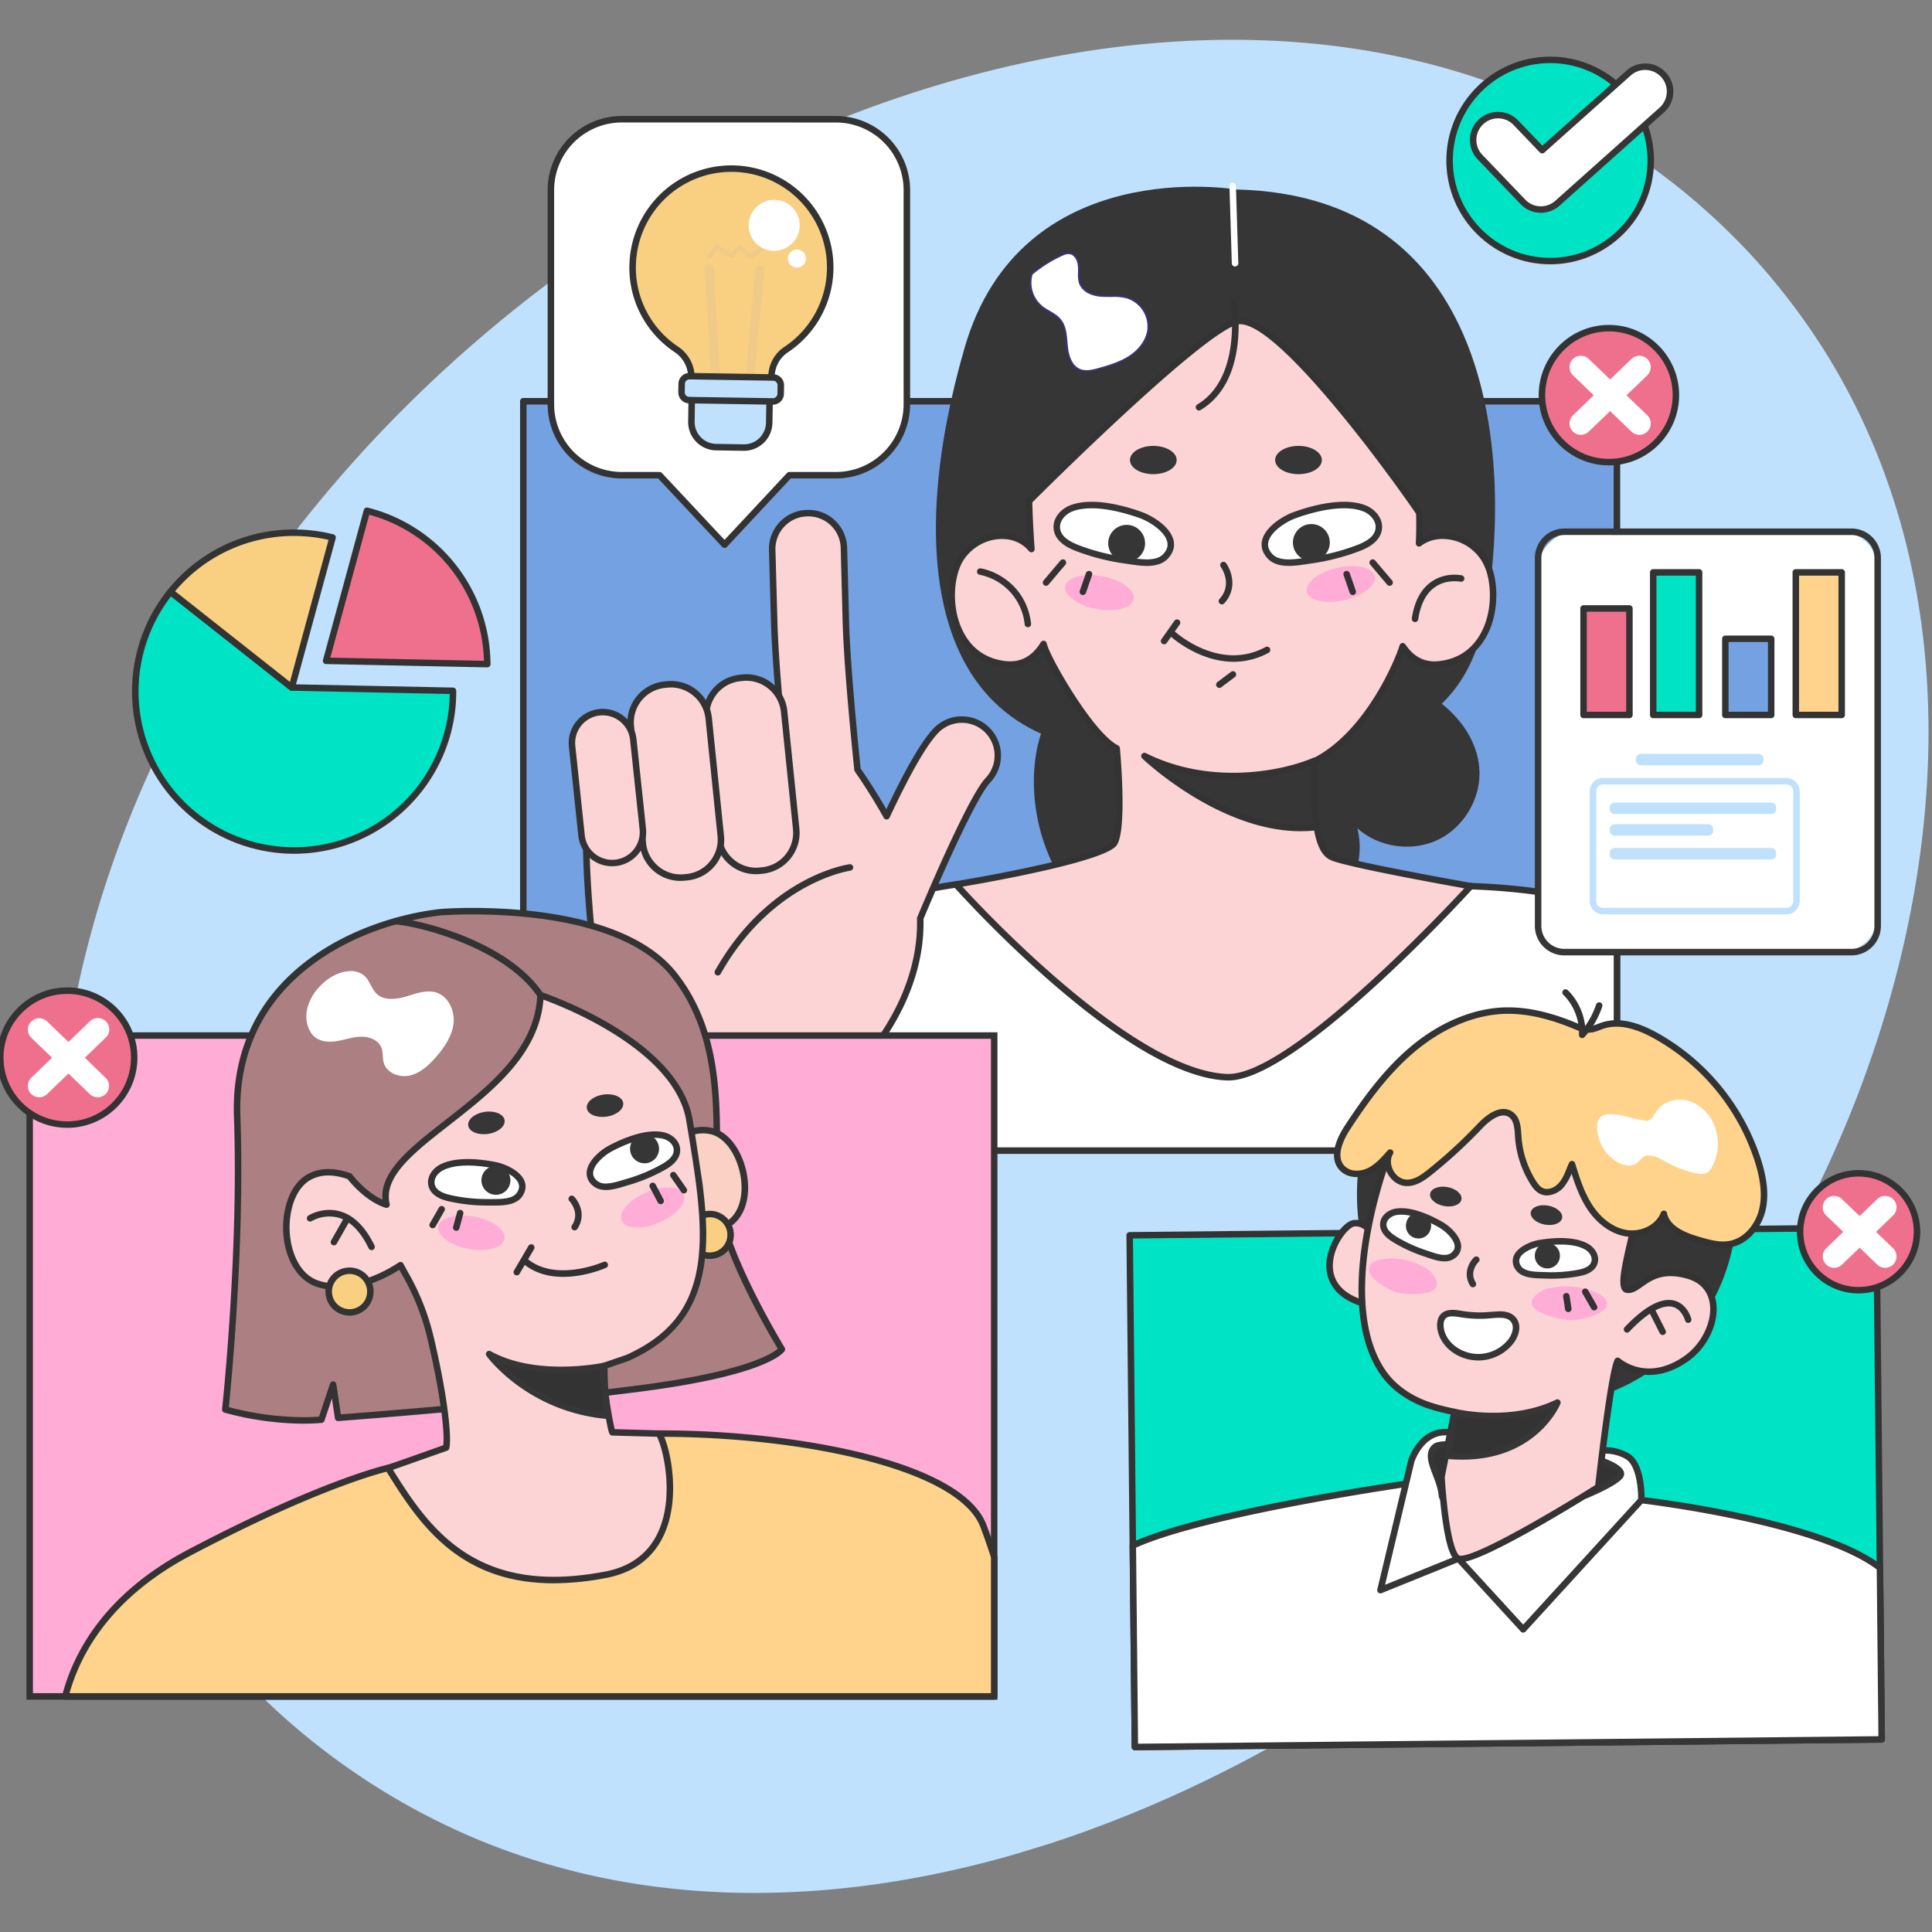 <svg xmlns="http://www.w3.org/2000/svg" xmlns:xlink="http://www.w3.org/1999/xlink" width="800" height="800">
  <rect width="100%" height="100%" fill="#808080" stroke="none"/>
  <style>
    .B{fill:#333}.C{fill:#fff}.D{fill:#363636}.E{fill:#fcd4d5}.F{fill:#ef708c}.G{fill:#c0e1fd}.H{fill:#00e4c6}.I{fill:#f9d081}.J{fill:#ffacd6}.L{fill:#ffd38b}
  </style>
  <defs>
    <path id="D" d="M3925.5 413.23c-.28 1.88-3.04 3.05-6.16 2.6s-5.42-2.36-5.15-4.25 3.03-3.05 6.15-2.6 5.43 2.36 5.15 4.25"/>
    <path id="E" d="M4252.5 633.1a20.81 20.81 0 0 1-20.8 20.8 20.81 20.81 0 0 1-20.81-20.8 20.81 20.81 0 0 1 20.8-20.81 20.81 20.81 0 0 1 20.81 20.8"/>
    <path id="F" d="M4176.16 385.04c.3 1.62 2.72 2.54 5.4 2.05s4.63-2.21 4.33-3.84-2.72-2.54-5.4-2.05-4.62 2.21-4.33 3.84"/>
    <path id="G" d="M4282.1 502.98h-48.6c-.86 0-1.56.7-1.56 1.56v.44c0 .86.7 1.56 1.55 1.56h48.6a1.56 1.56 0 0 0 1.56-1.56v-.44a1.56 1.56 0 0 0-1.55-1.56"/>
    <clipPath id="A">
      <path d="M4048.66 860.47h7.87V812.2h-7.87z"/>
    </clipPath>
    <clipPath id="B">
      <path d="M4031.19 860.8h6.47v-48.35h-6.47z"/>
    </clipPath>
    <clipPath id="C">
      <path d="M4032.23 869.12h23.96v-6.21h-23.96z"/>
    </clipPath>
  </defs>
  <g transform="matrix(1.333 0 0 -1.333 -4974.63 1007.537)">
    <path d="M4310.7 420.27a357.26 357.26 0 0 0-4.66-11.96 365.25 365.25 0 0 0-35.06-65.65c-25.54-37.85-61.6-74.1-103.38-103.67a443.35 443.35 0 0 0-28.73-18.72c-25.8-15.42-53.2-28.16-81.23-37.23l-9.2-2.83-3.86-1.11c-22.84-6.4-46.01-10.28-69-11.1a250 250 0 0 0-19.74.04l-4.52.24c-7.44.46-14.84 1.25-22.18 2.42a215.75 215.75 0 0 0-33.86 8.17 208.83 208.83 0 0 0-20.24 7.84c-4.57 2.06-9.1 4.29-13.59 6.7a216.86 216.86 0 0 0-34.89 23.46c-50.32 41.33-76.66 103.17-77.12 167.57-.88 122.74 75.42 234.22 175.83 299.52 102.05 66.36 252.55 92.53 346.44-2.97l2.49-2.56a206.17 206.17 0 0 0 16.37-19.67 199.69 199.69 0 0 0 9.6-14.34c40.69-66.94 37.73-150.26 10.52-224.15" class="G"/>
    <path fill="#74a1e2" d="M4234.19 398.42h-339.72v232.77h339.72z"/>
    <path d="M3895.47 399.43h337.7v230.75h-337.7zm338.72-2.02h-339.72a1.01 1.01 0 0 0-1.01 1V631.2a1.01 1.01 0 0 0 1 1.01h339.73a1.01 1.01 0 0 0 1-1v-232.8a1.01 1.01 0 0 0-1-1.01" class="B"/>
    <path d="M4234.19 473.54v-69.33l-19.65-5.8H3958.5c1 17.06 3.66 47.32 10.02 58.98 9.08 16.65 60.36 23.71 60.36 23.71l159.88-.52c21.26-.74 36.57-4.3 45.43-7.04" class="C"/>
    <path d="M3959.57 399.43h254.82l18.79 5.54v67.82c-9.09 2.75-23.99 6.06-44.46 6.78l-159.78.52c-2.13-.3-50.95-7.44-59.53-23.18-6.16-11.27-8.8-40.39-9.84-57.48m254.96-2.02H3958.5a.97.97 0 0 0-.73.32 1.01 1.01 0 0 0-.28.75c1.02 17.1 3.68 47.54 10.15 59.4 9.22 16.9 58.98 23.93 61.1 24.22h.14l159.88-.52c21.27-.74 36.6-4.26 45.72-7.08a1.01 1.01 0 0 0 .72-.96V404.2a1.01 1.01 0 0 0-.73-.96l-19.65-5.8a.99.99 0 0 0-.28-.04" class="B"/>
    <path d="M3870.9 528.06a49.35 49.35 0 1 0-95.25 25.91 49.18 49.18 0 0 0 9.21 18.05l37.68-29.74 50.07-1.03c.05-4.35-.52-8.79-1.71-13.19" class="H"/>
    <path d="M3785.03 570.6a48.4 48.4 0 0 1 25.54-76.25 48.46 48.46 0 0 1 12.72-1.7 48.45 48.45 0 0 1 46.64 35.68 47.37 47.37 0 0 1 1.67 11.93l-49.08 1.01a1.01 1.01 0 0 0-.6.22zm38.25-79.97a50.42 50.42 0 0 0-48.61 63.6 49.95 49.95 0 0 0 9.4 18.43 1.01 1.01 0 0 0 1.42.16l37.4-29.54 49.74-1.02a1.01 1.01 0 0 0 .99-1c.05-4.5-.54-9.02-1.75-13.46a50.47 50.47 0 0 0-48.59-37.17" class="B"/>
    <path d="m3883.27 549.54-50.07 1.03 12.68 46.6a49.32 49.32 0 0 0 37.39-47.63" class="F"/>
    <path d="m3834.51 551.55 47.73-.98a48.43 48.43 0 0 1-35.63 45.38zm48.76-3.02h-.02l-50.07 1.03a1.01 1.01 0 0 0-.95 1.27l12.68 46.6a1.02 1.02 0 0 0 .98.75c.17 0 .31-.03 1.24-.28a50.44 50.44 0 0 0 37.14-48.22 1.1 1.1 0 0 0 .01-.14c0-.56-.46-1-1-1.01z" class="B"/>
    <path d="m3835.21 588.88-12.67-46.6-37.67 29.75a49.31 49.31 0 0 0 50.34 16.85" class="I"/>
    <path d="m3786.3 572.18 35.67-28.16 12 44.12a48.9 48.9 0 0 1-10.76 1.21 48.06 48.06 0 0 1-36.91-17.17m36.24-30.9a1 1 0 0 0-.63.2l-37.67 29.75a1 1 0 0 0-.38.68 1 1 0 0 0 .22.75 50.09 50.09 0 0 0 39.13 18.71c4.1 0 8.23-.5 12.25-1.51a1.01 1.01 0 0 0 .63-.47c.13-.24.17-.52.1-.78l-12.68-46.6a1 1 0 0 0-.97-.74" class="B"/>
    <path d="M4244.7 706a31.25 31.25 0 1 1-62.5 0 31.25 31.25 0 0 1 62.5 0" class="H"/>
    <path d="M4213.45 736.24c-16.68 0-30.24-13.57-30.24-30.25s13.56-30.24 30.24-30.24 30.24 13.57 30.24 30.24-13.57 30.25-30.24 30.25m0-62.5c-17.8 0-32.26 14.47-32.26 32.25s14.47 32.26 32.26 32.26 32.25-14.47 32.25-32.25-14.47-32.26-32.25-32.26" class="B"/>
    <path d="M4210.56 690.76a7.7 7.7 0 0 0-5.58 2.37l-13.3 13.9a7.72 7.72 0 0 0 .22 10.9 7.72 7.72 0 0 0 10.91-.23l8.16-8.51 26.85 23.97a7.72 7.72 0 0 0 10.9-.61 7.72 7.72 0 0 0-.62-10.9l-32.4-28.93a7.69 7.69 0 0 0-5.15-1.96" class="C"/>
    <g class="D">
      <path d="M4197.24 719.07a6.68 6.68 0 0 1-4.64-1.87 6.67 6.67 0 0 1-.2-9.48l13.31-13.89a6.65 6.65 0 0 1 4.84-2.07 6.7 6.7 0 0 1 4.47 1.7l32.4 28.94a6.67 6.67 0 0 1 2.24 4.63 6.66 6.66 0 0 1-1.7 4.84 6.72 6.72 0 0 1-5 2.24 6.7 6.7 0 0 1-4.47-1.7l-26.85-23.97a1.01 1.01 0 0 0-1.4.05l-8.15 8.51a6.65 6.65 0 0 1-4.85 2.07m13.31-29.32a8.65 8.65 0 0 0-6.3 2.69l-13.3 13.88a8.67 8.67 0 0 0-2.43 6.23c.05 2.33 1 4.5 2.68 6.11a8.68 8.68 0 0 0 6.04 2.43c2.4 0 4.64-.96 6.3-2.7l7.48-7.8 26.13 23.32a8.71 8.71 0 0 0 5.8 2.22 8.74 8.74 0 0 0 6.52-2.91 8.67 8.67 0 0 0-.7-12.32l-32.4-28.94a8.71 8.71 0 0 0-5.82-2.21m-118.39-139.38c-11.59-1.18-24.07-3.85-31.58-12.77-5.21-6.19-7.19-14.54-7.48-22.62-.75-20.88 10.27-42.8 29.42-51.15 6.19-2.7 12.92-3.93 19.65-4.51 12.6-1.1 25.93.2 36.61 6.98s17.9 20.02 14.76 32.27c6.61-5.94 16.85-7.44 24.9-3.66s13.4 12.64 13.03 21.52c-.38 9.25-6.5 17.54-14.23 22.62s-16.94 7.4-26.05 9.05a212.62 212.62 0 0 1-59.02 2.27"/>
      <path d="M4115.76 696.99s-66.66 11.4-84.2-49.12-13.16-122.8 49.12-125.43 105.25-4.38 113.15 44.73.87 128.07-78.07 129.82"/>
    </g>
    <path d="M4191.24 556.26c-2.67-3.56-6.65-6.17-12.2-6.78-5.25-.58-8.88 1.87-11.4 5.63-1.1-3.77-8.5-21.99-21.66-32.09-1.8-1.37-3.7-2.6-5.7-3.62l-.1-5.43v-2.94c.02-4.45.23-8.22.66-11.32l.12-.78.02-.13c.85-5.13 2.35-8.22 4.78-9.26 5.28-2.31 43-8.97 43-8.97s-54.71-60.13-75.68-59.35c-32.07 1.2-84.2 59.88-84.2 59.88s45.1 7.45 49.05 12.71c2.36 3.16 1.77 18.61.92 28.72l-.07.85c-7.98 3.95-21.84 28.03-22.7 32.42-2.53-4.15-6.3-6.94-11.86-6.32-17.79 1.97-19.43 24.37-13.84 32.94 5.1 7.79 16.42 9.55 21.92 2.88-.65 8.86-.74 14.9-.74 14.9s51.35 51.47 64.06 55.67c.5.17.95.26 1.32.27 14.68.5 55.84-59.57 55.84-59.57s.2-3.65-.06-9.52c5.9 4.52 15.56 2.4 20.14-4.63 1-1.53 1.77-3.5 2.26-5.72 1.4-6.31.49-14.64-3.88-20.44" class="E"/>
    <g class="B">
      <path d="M4030.86 480.41c8.07-8.79 53.7-57.1 82.26-58.18a10.43 10.43 0 0 1 .37 0c18.82 0 65.09 48.86 73.28 57.67-7.7 1.38-36.7 6.65-41.41 8.72-2.72 1.16-4.43 4.35-5.37 10.02l-.03.13-.05.38-.06.4a88.24 88.24 0 0 0-.69 11.48v2.95l.1 5.45a1.01 1.01 0 0 0 .56.87c1.86.94 3.73 2.13 5.55 3.52 12.83 9.86 20.16 27.69 21.3 31.57a1.01 1.01 0 0 0 1.8.28c2.67-3.97 6.1-5.68 10.45-5.19 4.86.54 8.73 2.69 11.52 6.39 4.58 6.08 4.85 14.37 3.7 19.62a16.33 16.33 0 0 1-2.12 5.37 14.46 14.46 0 0 1-11.96 6.56c-2.55 0-4.88-.75-6.73-2.17a1.01 1.01 0 0 0-1.62.84c.21 4.84.11 8.19.08 9.14-11.42 16.62-43 58.9-54.67 58.9h-.14c-.2 0-.53-.05-1.04-.22-11.84-3.9-59.1-50.88-63.36-55.12.03-1.52.18-7 .73-14.42a1.01 1.01 0 0 0-1.79-.72c-2 2.42-4.96 3.76-8.36 3.76-4.72 0-9.3-2.51-11.93-6.55-2.97-4.55-3.97-14.13-.4-21.68 1.85-3.95 5.71-8.84 13.5-9.7 4.56-.5 8.21 1.46 10.88 5.84a1 1 0 0 0 1.04.47 1.01 1.01 0 0 0 .81-.8c.78-3.96 14.47-27.9 22.17-31.7a1.01 1.01 0 0 0 .56-.82l.07-.85c.5-5.89 1.87-25.4-1.12-29.41-3.75-5-38.61-11.22-47.88-12.8m82.63-60.2a13.01 13.01 0 0 0-.45 0c-13.53.51-31.95 10.82-54.75 30.64a372.54 372.54 0 0 0-30.17 29.58 1.01 1.01 0 0 0 .59 1.66c17.97 2.97 45.69 8.7 48.41 12.33 1.66 2.21 1.95 13.48.73 28.03l-.03.3c-7.56 4.34-19.06 23.52-22.05 30.81-2.98-3.89-6.92-5.6-11.66-5.09-8.72.97-13.03 6.43-15.11 10.85-3.92 8.29-2.8 18.53.54 23.64 3 4.6 8.23 7.46 13.63 7.46 3.01 0 5.76-.9 7.94-2.58-.48 7.36-.56 12.29-.56 12.34a1.01 1.01 0 0 0 .3.73c2.1 2.1 51.66 51.7 64.45 55.92.6.2 1.14.3 1.61.32a6.67 6.67 0 0 0 .21 0c15.2 0 54.81-57.57 56.5-60.02a1 1 0 0 0 .17-.51c0-.14.15-2.98.01-7.69a13.3 13.3 0 0 0 6.26 1.5 16.5 16.5 0 0 0 13.65-7.47c1.05-1.6 1.88-3.7 2.4-6.04 1.24-5.66.93-14.63-4.06-21.26a18.2 18.2 0 0 0-12.9-7.19 12.18 12.18 0 0 0-11.18 4.5c-2.3-6.16-9.59-21.7-21.37-30.75a38.16 38.16 0 0 0-5.33-3.44l-.09-4.82v-2.92c.03-4.6.25-8.25.66-11.18l.06-.42.05-.35.02-.12c.81-4.86 2.18-7.64 4.19-8.5 5.11-2.24 42.4-8.84 42.77-8.9a1.01 1.01 0 0 0 .57-1.67c-2.21-2.44-54.54-59.69-76-59.7zM4051.2 561a1.01 1.01 0 0 0-1 .89 17.5 17.5 0 0 1-13.96 15.4 1.01 1.01 0 0 0-.83 1.17 1.01 1.01 0 0 0 1.16.82c4.78-.8 14.21-5.4 15.63-17.15a1.01 1.01 0 0 0-.88-1.12h-.12"/>
      <path d="M4104.36 628.33a1.01 1.01 0 0 0-.52 1.88c14.05 8.42 10.34 31.38 10.3 31.61a1.01 1.01 0 0 0 .82 1.16 1.01 1.01 0 0 0 1.17-.82c.17-1 3.97-24.55-11.25-33.68a1.01 1.01 0 0 0-.52-.15"/>
    </g>
    <path d="M4115.56 673.07a1.01 1.01 0 0 0-1.01.98l-.73 23.97a1.01 1.01 0 0 0 .97 1.03 1 1 0 0 0 1.04-.97l.74-23.97a1.01 1.01 0 0 0-.98-1.04h-.03" class="C"/>
    <path d="M4140.98 498.94c-26.73-3.25-52.8 21.32-53.57 22.05 19.72-9.85 41.9-6.15 52.87-1.45-.24-8.25-.12-14.8.57-19.69l.13-.91" class="D"/>
    <path d="M4093.1 517.46c8.11-6.43 25-17.8 42.92-17.8a40.61 40.61 0 0 1 3.8.17c-.59 4.32-.78 10.13-.6 18.2a68.32 68.32 0 0 0-24.21-4.26c-7.8 0-15.14 1.24-21.9 3.69m42.9-19.83c-25.23 0-48.33 21.7-49.3 22.63a1.01 1.01 0 0 0 1.15 1.63c8.12-4.05 17.25-6.1 27.15-6.1 8.73 0 18.03 1.75 24.87 4.67a1.01 1.01 0 0 0 .97-.09 1 1 0 0 0 .44-.86c-.25-8.85-.08-15.05.55-19.52l.07-.44.07-.44a1 1 0 0 0-.2-.77 1.01 1.01 0 0 0-.68-.4 42.4 42.4 0 0 0-5.08-.3" class="B"/>
    <path d="M4067.46 667.59c1.04-2.46 3.97-3.5 6.62-3.69s5.39.22 7.95-.52a9.46 9.46 0 0 0 6.52-10c-.45-3.41-2.83-6.34-5.7-8.23s-6.23-2.91-9.54-3.85c-2-.56-4.21-1.09-6.12-.24-2.63 1.16-3.55 4.41-3.82 7.28s-.31 6-2.15 8.22c-1.48 1.79-3.84 2.57-5.65 4.03a9.67 9.67 0 0 0-3.12 10.14 41.89 41.89 0 0 0 9.16 5.8c.83.38 1.72.74 2.61.6 1.8-.27 2.69-2.36 2.79-4.16s-.25-3.71.45-5.38" class="C"/>
    <path fill="#3f317a" d="M4052.67 670.58a9.36 9.36 0 0 1 3.05-9.8c.7-.56 1.5-1.03 2.28-1.48 1.22-.72 2.49-1.46 3.41-2.58 1.66-2 1.9-4.7 2.11-7.3l.1-1.06c.25-2.6 1.09-5.92 3.68-7.08a5.19 5.19 0 0 1 2.14-.42c1.27 0 2.57.34 3.8.69 3.39.95 6.66 1.96 9.47 3.8 3.15 2.09 5.18 5.02 5.59 8.06a9.19 9.19 0 0 1-6.35 9.73 15.9 15.9 0 0 1-4.4.46h-1.51c-.58 0-1.27 0-1.97.05-3.37.23-5.92 1.66-6.84 3.84-.52 1.22-.49 2.55-.46 3.85 0 .53.02 1.08-.01 1.61-.1 1.72-.94 3.68-2.57 3.93-.85.14-1.73-.23-2.47-.58a41.58 41.58 0 0 1-9.05-5.72m16.78-30.22a5.7 5.7 0 0 0-2.36.46c-2.22 1-3.6 3.58-3.98 7.5l-.09 1.07c-.21 2.51-.44 5.12-2 7a11.84 11.84 0 0 1-3.28 2.47c-.79.46-1.6.94-2.33 1.53a9.87 9.87 0 0 0-3.2 10.41.2.2 0 0 0 .08.12 41.8 41.8 0 0 0 9.22 5.84c.68.32 1.49.66 2.31.66.15 0 .3-.02.44-.04 1.92-.3 2.9-2.49 3-4.4.03-.55.02-1.11.01-1.66-.03-1.3-.05-2.52.42-3.64.85-2 3.24-3.31 6.41-3.53.69-.05 1.37-.05 1.94-.05h1.5c1.4 0 3.02-.04 4.56-.48a9.71 9.71 0 0 0 6.7-10.28c-.42-3.18-2.54-6.25-5.81-8.4-2.87-1.9-6.18-2.92-9.61-3.88-1.26-.35-2.6-.7-3.94-.7"/>
    <path d="M4084.07 569.75c.52 2.79-3.8 5.95-9.67 7.06s-11.05-.26-11.58-3.05 3.8-5.96 9.67-7.07 11.05.26 11.58 3.06m74.88 7.1c-.63 2.76-5.87 3.93-11.69 2.6s-10.03-4.66-9.4-7.43 5.88-3.94 11.7-2.6 10.02 4.65 9.39 7.42" class="J"/>
    <path d="M4171.46 562.6c-.05 0-.1 0-.15.02a1.01 1.01 0 0 0-.85 1.14c.81 5.34 2.88 9.18 6.15 11.42 4.35 3 9.19 1.98 9.4 1.94a1.01 1.01 0 0 0 .76-1.2 1.01 1.01 0 0 0-1.2-.78c-.04.01-4.22.87-7.84-1.63-2.78-1.92-4.55-5.3-5.27-10.05a1.01 1.01 0 0 0-1-.86" class="B"/>
    <path d="M4128.01 612.93c0 2.43 3.25 4.4 7.26 4.4s7.25-1.97 7.25-4.4-3.24-4.38-7.25-4.38-7.26 1.96-7.26 4.38m-30.59 0c0 2.43-3.25 4.4-7.25 4.4s-7.26-1.97-7.26-4.4 3.25-4.38 7.26-4.38 7.25 1.96 7.25 4.38" class="D"/>
    <path d="M4152.85 585.22a67.34 67.34 0 0 0-13.84-3.42c-3.7-.51-9.76-1.9-12.66 1.31-5 5.54 3.4 11.16 7.81 12.74 6.04 2.17 15.44 4.55 21.67 2.03 2.5-1 4.62-3.46 4.38-6.14-.3-3.35-3.65-5.11-6.43-6.18l-.93-.34" class="C"/>
    <g class="D">
      <path d="M4149.42 597.95c-5.59 0-11.74-1.9-14.91-3.05-3.08-1.1-7.77-4.1-8.57-7.3-.34-1.33.04-2.58 1.16-3.81 1.04-1.16 2.74-1.72 5.2-1.72 1.76 0 3.6.28 5.22.53l1.35.2a66.34 66.34 0 0 1 13.63 3.37l.92.34c3.75 1.43 5.6 3.12 5.79 5.32.2 2.28-1.74 4.3-3.76 5.12-1.65.67-3.68 1-6.03 1m-17.12-17.9c-3.06 0-5.25.78-6.7 2.39-1.56 1.72-2.12 3.68-1.62 5.66 1.05 4.17 6.46 7.49 9.84 8.7 4.03 1.45 10 3.17 15.6 3.17 2.6 0 4.9-.39 6.79-1.15 2.62-1.06 5.31-3.75 5-7.17-.39-4.48-5.42-6.4-7.07-7.03l-.95-.35a68.5 68.5 0 0 0-14.04-3.47l-1.32-.2c-1.7-.26-3.62-.55-5.53-.55"/>
      <path d="M4144.99 587.32a5.72 5.72 0 1 1-11.45 0 5.72 5.72 0 0 1 11.45 0"/>
    </g>
    <path d="M4163.57 573.87a1 1 0 0 0-.77.36l-5.25 6.2a1.01 1.01 0 0 0 .12 1.42 1.01 1.01 0 0 0 1.42-.12l5.25-6.2a1.01 1.01 0 0 0-.77-1.66m-11.44-2.86a1.01 1.01 0 0 0-.96.67l-1.9 5.49a1.01 1.01 0 0 0 .62 1.28 1.01 1.01 0 0 0 1.28-.62l1.9-5.48a1.01 1.01 0 0 0-.61-1.29.99.99 0 0 0-.34-.05" class="B"/>
    <path d="M4067.56 585.22a67.34 67.34 0 0 1 13.84-3.42c3.7-.51 9.76-1.9 12.66 1.31 5 5.54-3.41 11.16-7.82 12.74-6.03 2.17-15.43 4.55-21.66 2.03-2.5-1-4.62-3.46-4.38-6.14.3-3.35 3.64-5.11 6.43-6.18l.93-.34" class="C"/>
    <g class="D">
      <path d="M4071 597.95c-2.36 0-4.39-.34-6.04-1-2.02-.82-3.96-2.84-3.76-5.13.2-2.19 2.04-3.88 5.8-5.31l.9-.35a66.36 66.36 0 0 1 13.64-3.36l1.35-.2a35 35 0 0 1 5.22-.53c2.45 0 4.16.56 5.2 1.72 1.12 1.23 1.5 2.48 1.16 3.82-.8 3.2-5.49 6.19-8.56 7.3-3.18 1.13-9.33 3.04-14.91 3.04m17.11-17.9c-1.91 0-3.83.3-5.52.55l-1.32.2a68.33 68.33 0 0 0-14.05 3.47l-.95.35c-1.65.63-6.68 2.55-7.08 7.03-.3 3.42 2.39 6.11 5.01 7.17 1.9.76 4.18 1.15 6.8 1.15 5.6 0 11.56-1.72 15.59-3.17 3.38-1.21 8.8-4.53 9.84-8.7.5-1.98-.06-3.94-1.62-5.66-1.45-1.61-3.64-2.4-6.7-2.4"/>
      <path d="M4076.16 587.07a5.72 5.72 0 1 0 11.45 0 5.72 5.72 0 0 0-11.45 0"/>
    </g>
    <g class="B">
      <path d="M4056.84 573.87a1 1 0 0 0-.65.24 1.01 1.01 0 0 0-.12 1.42l5.25 6.2a1.01 1.01 0 0 0 1.42.12 1.01 1.01 0 0 0 .12-1.42l-5.25-6.2a1 1 0 0 0-.77-.36m11.44-2.86c-.1 0-.22.02-.33.05a1.01 1.01 0 0 0-.62 1.29l1.91 5.48a1.01 1.01 0 0 0 1.28.62 1.01 1.01 0 0 0 .62-1.28l-1.9-5.48a1.01 1.01 0 0 0-.95-.68m43.19-2.91a1 1 0 0 0-.68.26 1.01 1.01 0 0 0-.07 1.43c4.17 4.58.56 9.72.4 9.94a1.01 1.01 0 0 0 .23 1.4 1.01 1.01 0 0 0 1.41-.22c1.65-2.3 3.66-7.85-.55-12.48a1.01 1.01 0 0 0-.74-.33m3.63-17.83c-11.04 0-19.63 7.93-19.74 8.03a1.01 1.01 0 0 0-.05 1.43 1.01 1.01 0 0 0 1.43.04c.14-.13 13.85-12.73 28.26-4.93a1.01 1.01 0 0 0 1.37-.4 1.01 1.01 0 0 0-.4-1.37 22.51 22.51 0 0 0-10.87-2.8"/>
      <path d="M4093.52 555.7a1 1 0 0 0-.58.18 1.01 1.01 0 0 0-.25 1.4l4.03 5.73a1.01 1.01 0 0 0 1.4.24 1.01 1.01 0 0 0 .25-1.4l-4.03-5.72a1.01 1.01 0 0 0-.82-.43m17.15-13.55a1.01 1.01 0 0 0-.6 1.81l4.23 3.18a1.01 1.01 0 0 0 1.41-.2 1.01 1.01 0 0 0-.2-1.41l-4.23-3.18a1 1 0 0 0-.6-.2"/>
    </g>
    <path d="m3994.92 411.1 2.51 12.27s21.1 19.61 20.34 47.2c8.44 20.15 17.32 39.04 21 42.87a11.17 11.17 0 0 1-.37 15.8 11.18 11.18 0 0 1-15.78-.38c-4.23-4.42-9.83-14.9-15.3-26.57a184.78 184.78 0 0 1-9.04 14.46c-1.51 14.76-3.33 34.38-3.63 46.58l-.58 22.25a11.1 11.1 0 0 1-11.45 10.86c-6.16-.16-11-5.29-10.84-11.45l.62-22.26c.3-11.19 1.8-27.76 3.18-41.77-23.1-.57-57.92-3.33-60.54-14.06-2.73-11.23.67-44.8 3.27-63.91l-2.99-14.19c24.78-11.67 52.04-15.74 79.6-17.7" class="E"/>
    <path d="M3916.47 429.38c26.02-12.07 55.02-15.57 77.64-17.22l2.34 11.41c.04.2.14.4.3.54.2.19 20.74 19.64 20 46.44a1.01 1.01 0 0 0 .09.41c7.58 18.1 17.13 38.95 21.2 43.18a10.14 10.14 0 0 1-7.34 17.16 10.08 10.08 0 0 1-7.35-3.14c-3.63-3.78-8.71-12.63-15.11-26.3a1.01 1.01 0 0 0-.88-.57 1.02 1.02 0 0 0-.92.51 182.4 182.4 0 0 1-8.99 14.38 1 1 0 0 0-.17.47c-1.5 14.55-3.33 34.45-3.64 46.66l-.58 22.24a10.05 10.05 0 0 1-10.4 9.88 10.04 10.04 0 0 1-7.1-3.16 10.11 10.11 0 0 1-2.77-7.26l.62-22.25c.31-11.66 1.96-29.38 3.18-41.7a1 1 0 0 0-.98-1.1c-36.03-.9-57.75-5.74-59.59-13.3-2.7-11.13.8-45.17 3.3-63.53 0-.12 0-.24-.02-.35zm78.45-19.3a1.73 1.73 0 0 0-.07 0c-23.13 1.65-53.12 5.17-79.96 17.81a1.01 1.01 0 0 0-.55 1.12l2.95 14.02c-.8 5.86-6.62 50.2-3.23 64.11 2.66 10.91 34.06 14.09 60.41 14.8-1.2 12.29-2.77 29.38-3.08 40.77l-.62 22.25a12.12 12.12 0 0 0 3.33 8.7 12.04 12.04 0 0 0 8.5 3.78 10.79 10.79 0 0 0 .4.01c6.6 0 11.9-5.2 12.07-11.85l.58-22.24c.3-12.08 2.12-31.76 3.6-46.25 2.05-2.96 4.98-7.4 7.99-12.63 6.1 12.87 11.03 21.3 14.65 25.08a12.08 12.08 0 0 0 8.8 3.76 12.14 12.14 0 0 0 8.4-3.36 12.2 12.2 0 0 0 .4-17.22c-3.18-3.31-11.3-19.93-20.71-42.36.6-26.01-18.08-45.22-20.42-47.52l-2.45-11.97a1.01 1.01 0 0 0-.99-.8m-40.05 42.72a1.01 1.01 0 0 0-.87 1.5c8.66 15.36 19.53 23.53 27.13 27.67 8.26 4.51 14.4 5.36 14.67 5.4a1.01 1.01 0 0 0 1.13-.87 1.01 1.01 0 0 0-.87-1.14c-.24-.03-24.22-3.54-40.3-32.05a1.01 1.01 0 0 0-.89-.51" class="B"/>
    <path d="m3963.7 545.43-3.02-.3a10.68 10.68 0 0 1-9.5-11.69l3.97-38.7a10.68 10.68 0 0 1 11.68-9.5l3 .31a10.68 10.68 0 0 1 9.51 11.68l-3.97 38.7a10.68 10.68 0 0 1-11.68 9.5" class="E"/>
    <path d="M3963.8 544.37a10.84 10.84 0 0 1-1.1-.06l-.81-.08a10.73 10.73 0 0 1-9.59-11.78l3.74-36.5a10.85 10.85 0 0 1 10.69-9.65 10.82 10.82 0 0 1 1.1.06l.8.08a10.76 10.76 0 0 1 9.6 11.79l-3.75 36.5a10.85 10.85 0 0 1-10.69 9.64m2.94-60.09a12.73 12.73 0 0 0-12.7 11.46l-3.74 36.5c-.35 3.38.65 6.7 2.8 9.35s5.22 4.3 8.6 4.65l.8.08a12.98 12.98 0 0 0 1.3.07 12.73 12.73 0 0 0 12.7-11.46l3.74-36.5a12.78 12.78 0 0 0-11.4-14l-.8-.08a12.76 12.76 0 0 0-1.3-.07" class="B"/>
    <path d="m3940.26 543.34-3-.3a10.68 10.68 0 0 1-9.51-11.68l3.97-38.7a10.68 10.68 0 0 1 11.68-9.5l3 .3a10.68 10.68 0 0 1 9.51 11.68l-3.97 38.7a10.68 10.68 0 0 1-11.68 9.5" class="E"/>
    <path d="M3940.36 542.28a10.84 10.84 0 0 1-1.1-.05l-.8-.08a10.76 10.76 0 0 1-9.6-11.79l3.75-36.5c.56-5.4 5.25-9.64 10.69-9.64a10.84 10.84 0 0 1 1.1.05l.8.09c2.85.29 5.41 1.68 7.23 3.91s2.66 5.03 2.36 7.87l-3.74 36.5a10.85 10.85 0 0 1-10.69 9.65m2.94-60.09a12.73 12.73 0 0 0-12.7 11.46l-3.74 36.5a12.78 12.78 0 0 0 11.39 14l.8.08a12.98 12.98 0 0 0 1.3.06c6.57 0 12.03-4.92 12.7-11.46l3.75-36.5a12.67 12.67 0 0 0-11.4-14l-.8-.07a12.9 12.9 0 0 0-1.3-.07" class="B"/>
    <path d="m3919.3 534.71-2.37-.25a8.4 8.4 0 0 1-7.45-9.21l3.2-30.12a8.4 8.4 0 0 1 9.21-7.45l2.37.26a8.4 8.4 0 0 1 7.45 9.2l-3.2 30.12a8.4 8.4 0 0 1-9.21 7.45" class="E"/>
    <path d="M3919.12 533.63c-.3 0-.6-.02-.9-.05a8.57 8.57 0 0 1-7.6-9.41l2.94-27.75a8.54 8.54 0 0 1 8.5-7.66 8.7 8.7 0 0 1 .91.05 8.55 8.55 0 0 1 7.61 9.42l-2.95 27.74a8.54 8.54 0 0 1-8.5 7.66m2.94-46.88c-5.43 0-9.95 4.06-10.52 9.46l-2.94 27.75a10.59 10.59 0 0 0 9.4 11.63 10.56 10.56 0 0 0 11.63-9.4l2.94-27.75a10.5 10.5 0 0 0-2.3-7.76 10.5 10.5 0 0 0-7.1-3.87 10.57 10.57 0 0 0-1.11-.06" class="B"/>
    <path d="m4316.43 215.52-232-2.36-.63 62.58-.98 96.38 232 2.36 1.07-105.66z" class="H"/>
    <path d="m4083.84 371.12.97-95.37.62-61.57 229.98 2.33-.53 52.3-1.07 104.65zm.6-158.97a1.01 1.01 0 0 0-1.01 1l-.64 62.58-.98 96.38c0 .26.1.52.28.71a1.01 1.01 0 0 0 .71.3l232 2.36h.01a1.01 1.01 0 0 0 1-1l1.08-105.65.55-53.3a1.01 1.01 0 0 0-1-1.02l-232-2.36z" class="B"/>
    <path d="M3991.58 718.8h-66.52a22.03 22.03 0 0 1-22.03-22.02v-66.53a22.03 22.03 0 0 1 22.03-22.03h11.72l20.2-21.57 20.12 21.57h14.48a22.03 22.03 0 0 1 22.03 22.03v66.53a22.03 22.03 0 0 1-22.03 22.02" class="C"/>
    <path d="M3925.06 717.8a21.04 21.04 0 0 1-21.02-21.02v-66.53a21.04 21.04 0 0 1 21.02-21.02h11.72a1.01 1.01 0 0 0 .74-.32l19.45-20.78 19.4 20.78a1.01 1.01 0 0 0 .73.32h14.48a21.04 21.04 0 0 1 21.02 21.02v66.53a21.04 21.04 0 0 1-21.02 21.01zm31.91-132.16a1.01 1.01 0 0 0-.73.32l-19.9 21.26h-11.28a23.06 23.06 0 0 0-23.04 23.03v66.53a23.06 23.06 0 0 0 23.04 23.03h66.52a23.06 23.06 0 0 0 23.04-23.03v-66.53a23.06 23.06 0 0 0-23.04-23.04h-14.04l-19.83-21.25a1.01 1.01 0 0 0-.74-.32z" class="B"/>
    <path d="M3989.8 672.78a30.69 30.69 0 0 1-32.88 30.6 30.79 30.79 0 0 1-28.44-28.75 30.64 30.64 0 0 1 13.54-27.33 10.45 10.45 0 0 0 4.65-8.67v-4.27h24.88v4.27c0 3.43 1.67 6.69 4.52 8.58a30.64 30.64 0 0 1 13.73 25.57" class="I"/>
    <path d="M3959.11 702.46a29.68 29.68 0 0 1-29.62-27.88 29.47 29.47 0 0 1 13.1-26.44c3.19-2.14 5.1-5.7 5.1-9.5v-3.27h22.86v3.26c0 3.84 1.85 7.36 4.96 9.43a29.63 29.63 0 0 1 13.28 24.72 29.7 29.7 0 0 1-29.68 29.68m-12.43-69.11a1.01 1.01 0 0 0-1.01 1v4.28a9.43 9.43 0 0 1-4.2 7.83 31.47 31.47 0 0 0-14 28.23 31.7 31.7 0 0 0 29.38 29.7 32.75 32.75 0 0 0 2.26.08 31.73 31.73 0 0 0 31.7-31.69 31.64 31.64 0 0 0-14.18-26.4 9.23 9.23 0 0 1-4.07-7.75v-4.27a1.01 1.01 0 0 0-1-1.01z" class="B"/>
    <g fill="#efca88">
      <g clip-path="url(#A)" transform="matrix(.73 0 0 .73 1008.034 45.342)">
        <path d="M4050.54 812.21h-.1a1.92 1.92 0 0 0-1.77 2.09l4.05 44.42c.09 1.05 1 1.85 2.07 1.73a1.91 1.91 0 0 0 1.73-2.08l-4.05-44.42c-.09-1-.94-1.75-1.93-1.74"/>
      </g>
      <g clip-path="url(#B)" transform="matrix(.73 0 0 .73 1008.034 45.342)">
        <path d="M4035.72 812.45h.14c1.05.06 1.86.97 1.8 2.02L4035 859a1.88 1.88 0 0 1-2.02 1.8 1.91 1.91 0 0 1-1.8-2.03l2.65-44.52a1.91 1.91 0 0 1 1.88-1.8"/>
      </g>
      <g clip-path="url(#C)" transform="matrix(.73 0 0 .73 1008.034 45.342)">
        <path d="M4033.17 863.19a.95.95 0 0 0-.58.2.96.96 0 0 0-.16 1.35l3.17 4.02c.3.37.84.47 1.25.22l5.53-3.3 3.11 3.01c.36.35.93.37 1.3.04l4.12-3.61 3.73 3.01a.96.96 0 0 0 1.2-1.5l-4.36-3.5a.96.96 0 0 0-1.23.02l-4.06 3.56-3-2.92a.97.97 0 0 0-1.17-.13l-5.44 3.25-2.64-3.36a.98.98 0 0 0-.77-.36"/>
      </g>
    </g>
    <path d="m3962.92 616.81-8.55.14a7.82 7.82 0 0 0-7.7 7.94l.15 9.13 24.18-.38-.14-9.14a7.81 7.81 0 0 0-7.94-7.69" class="G"/>
    <path d="m3947.81 633-.12-8.13a6.77 6.77 0 0 1 1.91-4.84 6.76 6.76 0 0 1 4.78-2.07l8.67-.14c3.69 0 6.74 3 6.8 6.7l.13 8.13zm15.24-17.2h-.15l-8.55.14a8.77 8.77 0 0 0-6.2 2.68 8.77 8.77 0 0 0-2.48 6.28l.16 10.14 26.2-.41-.17-10.14a8.86 8.86 0 0 0-8.82-8.69" class="B"/>
    <path d="m3971.97 631.14-25.99.41a2.41 2.41 0 0 0-2.37 2.44l.05 2.64a2.41 2.41 0 0 0 2.44 2.36l25.98-.4a2.41 2.41 0 0 0 2.37-2.45l-.04-2.63a2.41 2.41 0 0 0-2.44-2.37" class="G"/>
    <path d="M3946.08 637.98a1.4 1.4 0 0 1-1.41-1.37l-.05-2.63a1.39 1.39 0 0 1 .4-1c.26-.26.6-.41.98-.42l25.98-.41.03-1v1c.75 0 1.38.62 1.4 1.37l.03 2.64c0 .37-.13.72-.4.99a1.39 1.39 0 0 1-.97.42l-25.99.41zm25.93-7.85h-.06l-25.98.41a3.4 3.4 0 0 0-3.36 3.47l.04 2.63a3.43 3.43 0 0 0 3.41 3.36h.05l25.99-.41a3.4 3.4 0 0 0 2.4-1.04 3.39 3.39 0 0 0 .96-2.43l-.04-2.63a3.43 3.43 0 0 0-3.42-3.36" class="B"/>
    <path d="M3979.87 683.23a7.92 7.92 0 0 1-4.87 10.09 7.92 7.92 0 0 1-10.08-4.87 7.92 7.92 0 0 1 4.87-10.09 7.92 7.92 0 0 1 10.08 4.87m2.23-8.63a2.8 2.8 0 1 1-5.3 1.84 2.8 2.8 0 0 1 5.3-1.85" class="C"/>
    <path d="M4040.74 228.87h-299.61v205.3h299.6z" class="J"/>
    <path d="M3742.14 229.88h297.59v203.27h-297.6zm299.6-2.02h-301.62v207.31h301.63z" class="B"/>
    <path d="M4040.74 272.2v-43.33h-288.56c3.07 11.87 12.08 30.72 38.55 44.68 41.61 21.94 61.7 26.28 61.7 26.28l84.17 10.68c40.24.1 93.2-8.97 100.77-28.64 1.15-2.98 2.28-6.26 3.37-9.68" class="L"/>
    <path d="M3753.5 229.88h286.23v42.15a178.03 178.03 0 0 1-3.3 9.48c-7 18.18-56.3 28-99.13 28h-.63l-84.06-10.68c-1.02-.23-21.3-5.03-61.41-26.17-24.69-13.02-34.15-30.21-37.7-42.78m287.24-2.02h-288.56a1.01 1.01 0 0 0-.97 1.26c3.36 13.06 12.87 31.52 39.05 45.32 41.26 21.75 61.76 26.33 61.96 26.38l.09.01 84.17 10.68.12.01h.7c21.7 0 44.5-2.56 62.52-7.01 15.09-3.74 34.02-10.63 38.5-22.27a192.6 192.6 0 0 0 3.38-9.74c.03-.1.05-.2.05-.3v-43.33a1.01 1.01 0 0 0-1.01-1" class="B"/>
    <path fill="#ac8082" d="M3868.86 472.49c-26.35-2.91-64.81-20.5-63.28-63.57s-3.69-90.92-3.69-90.92 14.63-4.45 29.85-3.17l3.64 10.91 1.55-10.33s56.1 4.18 94.74 9.26 43.12 12.04 43.12 12.04-16.26 26.49-19.36 43.52 4.69 49.01-14.1 72.8-72.47 19.46-72.47 19.46"/>
    <path d="M3802.98 318.74a93.83 93.83 0 0 1 23.08-3.13 67.91 67.91 0 0 1 4.94.18l3.43 10.27a1.02 1.02 0 0 0 1.04.69 1.01 1.01 0 0 0 .91-.86l1.4-9.4c7.5.57 58.31 4.52 93.76 9.18 31.68 4.17 40.15 9.64 41.98 11.19-2.6 4.32-16.22 27.48-19.08 43.2-.91 5.02-.9 11.12-.88 18.19.05 16.72.1 37.54-13.03 54.15-13.33 16.87-44.52 19.39-61.92 19.39-5.83 0-9.63-.3-9.67-.3-23.87-2.64-63.9-18.79-62.35-62.53 1.4-39.52-2.92-83.6-3.6-90.22m23.07-5.15a95.14 95.14 0 0 0-24.46 3.44 1.01 1.01 0 0 0-.71 1.08c.05.48 5.19 48.28 3.68 90.78-1.6 45.22 39.58 61.88 64.18 64.6.07.01 3.94.32 9.86.32 17.77 0 49.65-2.62 63.5-20.16 13.57-17.17 13.51-38.37 13.47-55.4-.02-6.97-.04-12.99.85-17.84 3.02-16.65 19.06-42.9 19.22-43.17a1.01 1.01 0 0 0-.01-1.07c-.49-.76-5.83-7.5-43.84-12.5-38.22-5.02-94.23-9.23-94.8-9.27a1 1 0 0 0-1.07.86l-.92 6.18-2.31-6.92a1.01 1.01 0 0 0-.88-.69 68.99 68.99 0 0 0-5.76-.23" class="B"/>
    <path fill="#fad1c4" d="M3932.17 392.78s9.85 13.93 20.38 11.78c3.37-.66 6.15-3.35 8.03-6.87 3.95-7.38 3.96-18.42-2.8-22.32-10.01-5.76-24.11.73-24.11.73z"/>
    <path d="M3934.62 376.79c1.7-.7 7.3-2.8 13.3-2.8 3.6 0 6.76.76 9.35 2.25 6.14 3.54 6.2 13.9 2.42 20.97-1.89 3.54-4.5 5.8-7.34 6.36-.67.14-1.36.2-2.05.2-8.19 0-15.73-9.48-17.09-11.28zm13.3-4.82a39.13 39.13 0 0 0-14.67 3.21 1 1 0 0 0-.58.83l-1.5 16.68c-.02.24.04.48.18.67.36.51 8.9 12.44 18.95 12.44a12.3 12.3 0 0 0 2.45-.25c3.44-.68 6.54-3.3 8.72-7.39 4.31-8.06 4.05-19.49-3.2-23.67-2.9-1.67-6.38-2.51-10.36-2.51" class="B"/>
    <path d="M3958.82 372.96a6.47 6.47 0 0 1-7.14 5.72 6.47 6.47 0 0 1-5.72-7.14 6.47 6.47 0 0 1 7.14-5.72 6.47 6.47 0 0 1 5.72 7.14" class="I"/>
    <path d="M3952.4 377.7c-.2 0-.4 0-.61-.03a5.47 5.47 0 0 1-4.83-6.02 5.45 5.45 0 0 1 5.42-4.86 5.48 5.48 0 0 1 .61.03 5.47 5.47 0 0 1 4.83 6.03 5.45 5.45 0 0 1-5.42 4.86m-.02-12.94c-3.81 0-7 2.86-7.42 6.66a7.49 7.49 0 0 0 6.6 8.25 7.72 7.72 0 0 0 .84.05c3.81 0 7-2.87 7.42-6.66a7.43 7.43 0 0 0-6.6-8.25 7.72 7.72 0 0 0-.84-.05" class="B"/>
    <path d="M3920.02 266.66c-41.29-7.87-55.68 14.1-67.58 33.17 1.11.27 18.05 6.32 18.05 6.32.84 3.29-.7 16.87-5.03 34.95a74.3 74.3 0 0 1-7.89 19.42l-1.26 2.31a45.12 45.12 0 0 0-11.34-5.42 26.62 26.62 0 0 0-10.1-1.22 19.05 19.05 0 0 0-4.33.88c-12.46 4.15-12.77 28.87-1.7 33.6 3.77 1.65 7.78 1.11 11.62-.23 6-7.5 11.52-8.82 11.52-8.82-4.74 19.58 46.57 32.53 47.81 65.1 0 0 41.21-13.63 46.14-38.06.15-.74.27-1.53.4-2.32l.35-2.1 2.4-15.88a129.1 129.1 0 0 0 1.2-15.27c.17-17.1-4.87-30.75-23.55-39.1l-.79-.27-6.33-2.17c.05-4.14.13-8.27.9-12.77.15-.79 1.22-7.3 1.62-7.87l14.48-.4c3.35-5.38 10.45-38.7-16.59-43.85" class="E"/>
    <g class="B">
      <path d="M3853.98 299.26c9.44-15.09 21.44-33.23 49.9-33.23 4.93 0 10.3.55 15.95 1.62 8.07 1.54 13.68 5.8 16.69 12.66 4.81 11 1.43 25.34-.52 29.21l-13.9.38a1.01 1.01 0 0 0-.8.44c-.26.38-.57 1.22-1.69 7.76l-.09.5c-.82 4.75-.87 9.1-.92 12.94a1.01 1.01 0 0 0 .68.97l7.08 2.42c16.25 7.28 23.1 18.69 22.91 38.15-.04 4.34-.42 9.3-1.18 15.15-.63 4.92-1.43 9.88-2.41 15.85l-.16.96-.19 1.15-.02.13-.37 2.14c-4.28 21.22-37.35 34.35-44.22 36.86-1.38-17.24-16.18-28.8-29.27-39.02-11.01-8.6-20.53-16.03-18.49-24.44a1.01 1.01 0 0 0-1.22-1.21c-.23.05-5.8 1.46-11.89 8.93-4.24 1.44-7.6 1.48-10.6.16-5.46-2.33-7.63-9.82-7.37-16.22.24-5.84 2.73-13.4 8.98-15.49a18.17 18.17 0 0 1 4.1-.83c2.99-.28 6.25.12 9.72 1.17a43.7 43.7 0 0 1 11.07 5.3 1 1 0 0 0 .8.14 1.01 1.01 0 0 0 .65-.5l1.25-2.3a75.49 75.49 0 0 0 7.98-19.67c4.44-18.47 5.9-32.05 5.04-35.44a1.01 1.01 0 0 0-.64-.7l-16.85-5.93m49.9-35.26c-30.27 0-42.49 19.57-52.3 35.29a1.01 1.01 0 0 0-.08.91 1 1 0 0 0 .7.6c.76.18 10.62 3.67 17.4 6.1.48 3.52-.74 15.69-5.13 33.96a73.56 73.56 0 0 1-7.77 19.15l-.76 1.37a45.47 45.47 0 0 0-10.67-4.94 27.52 27.52 0 0 0-10.5-1.26 20.13 20.13 0 0 0-4.55.93c-5.94 1.98-10 8.78-10.36 17.32-.29 7.1 2.25 15.45 8.58 18.15 1.68.74 3.51 1.12 5.46 1.12 2.1 0 4.36-.43 6.9-1.32a1.02 1.02 0 0 0 .45-.32c3.84-4.8 7.48-6.97 9.45-7.88-.78 8.86 8.67 16.24 19.5 24.7 13.1 10.23 27.93 21.81 28.59 38.87a1 1 0 0 0 .43.79 1.01 1.01 0 0 0 .9.12c.1-.03 10.52-3.51 21.4-9.95 14.55-8.6 23.33-18.58 25.4-28.86.15-.72.27-1.49.39-2.22l.02-.14.18-1.12.16-.97 2.42-15.92c.77-5.93 1.16-10.97 1.2-15.4.2-20.12-7.25-32.47-24.14-40.02a.98.98 0 0 0-.1-.04l-.79-.26-5.63-1.93c.05-3.59.14-7.6.88-11.88l.09-.52a99.24 99.24 0 0 1 1.25-6.54l13.78-.38a1.01 1.01 0 0 0 .83-.47c2.59-4.15 6.01-19.89.9-31.54-3.28-7.51-9.4-12.17-18.15-13.84a87.95 87.95 0 0 0-16.33-1.66m-56.55 103.5a1.01 1.01 0 0 0-.91.56c-2.54 5.25-5.7 8.46-9.4 9.52a11.12 11.12 0 0 1-8.25-1.05 1.01 1.01 0 0 0-1.4.32 1.01 1.01 0 0 0 .32 1.38c.18.12 4.54 2.82 9.86 1.3 4.29-1.22 7.88-4.79 10.69-10.59a1.01 1.01 0 0 0-.47-1.35 1 1 0 0 0-.44-.1"/>
      <path d="M3835.63 368.99a1.01 1.01 0 0 0-.88 1.5l3.78 6.65a1.01 1.01 0 0 0 1.38.38 1.01 1.01 0 0 0 .38-1.37l-3.78-6.65a1.01 1.01 0 0 0-.88-.51"/>
    </g>
    <path d="M3888.61 371c.52 2.76-3.67 5.85-9.34 6.9s-10.68-.33-11.19-3.08 3.67-5.85 9.34-6.9 10.68.33 11.2 3.08m36.44 5.64c-1.1 2.58 2.3 6.5 7.6 8.77s10.5 2.02 11.6-.56-2.3-6.51-7.6-8.78-10.5-2-11.6.57" class="J"/>
    <g class="D">
      <use xlink:href="#D"/>
      <use xlink:href="#D" x="-36.84" y="-5.37"/>
    </g>
    <path d="M3872.45 383.45a53.07 53.07 0 0 1 11.17-1.09c2.94.03 7.81-.37 9.7 2.46 3.27 4.88-3.91 8.3-7.53 9.04-4.94 1-12.53 1.78-17.1-.88-1.83-1.07-3.2-3.22-2.71-5.28.6-2.57 3.42-3.57 5.7-4.08l.77-.17" class="C"/>
    <path d="M3883.91 383.37h1.66c2.9 0 5.73.24 6.92 2.01.69 1.03.83 1.98.45 2.9-.96 2.33-4.87 4.09-7.34 4.59-2.07.42-5.2.91-8.38.91-3.41 0-6.11-.56-8.02-1.67-1.41-.82-2.64-2.52-2.24-4.18.38-1.6 1.95-2.66 4.95-3.33l.75-.16a51.92 51.92 0 0 1 10.53-1.07zm1.66-2.02h-2.38a53.96 53.96 0 0 0-10.94 1.12l-.78.16c-1.4.31-5.63 1.26-6.48 4.83-.64 2.74 1.2 5.23 3.2 6.4 2.21 1.29 5.25 1.94 9.03 1.94 3.36 0 6.62-.52 8.78-.95 2.82-.58 7.49-2.59 8.8-5.8.45-1.08.7-2.8-.63-4.8-1.72-2.55-5.15-2.9-8.6-2.9" class="B"/>
    <path d="M3881.5 388.55a4.5 4.5 0 1 0 8.91 1.3 4.5 4.5 0 0 0-8.91-1.3" class="D"/>
    <path d="M3937.19 392.88a52.85 52.85 0 0 0-10.4-4.23c-2.82-.81-7.37-2.59-10-.41-4.52 3.74 1.39 9.08 4.64 10.81 4.45 2.37 11.5 5.29 16.65 4.04 2.06-.5 3.99-2.17 4.1-4.3.16-2.63-2.26-4.39-4.3-5.53l-.7-.37" class="C"/>
    <path d="M3935.39 402.38c-4.84 0-10.53-2.64-13.48-4.22-2.23-1.19-5.48-3.99-5.74-6.49-.1-1 .31-1.87 1.26-2.65a4.06 4.06 0 0 1 2.7-.82c1.73 0 3.74.62 5.35 1.11l1.04.31a52.08 52.08 0 0 1 10.19 4.15l.67.37c2.68 1.5 3.9 2.96 3.8 4.6-.1 1.7-1.76 2.98-3.34 3.37-.74.18-1.57.27-2.45.27m-15.26-16.2c-1.62 0-2.96.43-3.98 1.28a4.91 4.91 0 0 0-1.99 4.41c.35 3.45 4.26 6.72 6.8 8.07 3.12 1.66 9.15 4.46 14.43 4.46 1.05 0 2.03-.11 2.92-.33 2.24-.55 4.72-2.41 4.88-5.22.21-3.66-3.58-5.78-4.82-6.47l-.7-.38a54.06 54.06 0 0 0-10.59-4.32l-1-.3c-1.75-.53-3.91-1.2-5.95-1.2" class="B"/>
    <path d="M3936.58 399.63a4.5 4.5 0 1 1-8.91-1.3 4.5 4.5 0 0 1 8.91 1.3" class="D"/>
    <g class="B">
      <path d="M3910.4 373.64a1 1 0 0 0-.56.18 1.01 1.01 0 0 0-.27 1.4c2.61 3.87-.65 7.37-.8 7.52a1.01 1.01 0 0 0 .04 1.42 1 1 0 0 0 1.42-.02c1.59-1.64 3.84-5.85 1.01-10.05a1 1 0 0 0-.84-.44m-44.09.65a1 1 0 0 0-.5.13 1.01 1.01 0 0 0-.38 1.38l2.8 4.9a1.01 1.01 0 0 0 1.37.38 1.01 1.01 0 0 0 .38-1.38l-2.8-4.9a1.01 1.01 0 0 0-.87-.5m7.32-.8a1.02 1.02 0 0 0-.26.03 1.01 1.01 0 0 0-.71 1.24l1.22 4.5a1.01 1.01 0 0 0 1.24.7 1.01 1.01 0 0 0 .71-1.23l-1.22-4.5a1.01 1.01 0 0 0-.98-.75m70.71 11.61a1.01 1.01 0 0 0-.82.43l-3.28 4.7a1.01 1.01 0 0 0 .25 1.4 1.01 1.01 0 0 0 1.4-.25l3.28-4.7a1.01 1.01 0 0 0-.25-1.4 1 1 0 0 0-.58-.18"/>
      <path d="M3937.13 381.79a1.01 1.01 0 0 0-.89.53l-2.47 4.67a1.01 1.01 0 0 0 .42 1.36 1.01 1.01 0 0 0 1.37-.42l2.46-4.66a1.01 1.01 0 0 0-.42-1.37 1 1 0 0 0-.47-.11"/>
    </g>
    <g fill="#313131">
      <path d="M3906.88 359.2c-4.16 0-8.62.96-12.35 4.01a1.01 1.01 0 0 0-.14 1.42 1.01 1.01 0 0 0 1.42.14c8.93-7.32 23.4-.98 23.54-.92a1.01 1.01 0 0 0 1.33-.5 1.01 1.01 0 0 0-.5-1.34c-.4-.17-6.42-2.81-13.3-2.81"/>
      <path d="M3892.44 359.65a1 1 0 0 0-.5.14 1.01 1.01 0 0 0-.37 1.38l4.49 7.66a1.01 1.01 0 0 0 1.38.37 1.01 1.01 0 0 0 .36-1.38l-4.49-7.66a1 1 0 0 0-.87-.5"/>
    </g>
    <path d="M3919.61 331.56s-20.92-4.51-35.78 3.66c0 0 12.23-17.08 36.91-19.17l-1.69 13.77z" class="B"/>
    <path d="M3887.76 332.3a53.11 53.11 0 0 1 31.83-15.12l-1.54 12.51a1.02 1.02 0 0 0 .04.44l.05.13a74.92 74.92 0 0 0-11.9-.95c-7.03 0-13.23 1-18.47 3m32.98-17.27a.8.8 0 0 0-.09 0c-24.86 2.12-37.52 19.42-37.64 19.6a1.01 1.01 0 0 0 1.3 1.47c5.77-3.18 13.14-4.79 21.92-4.79 7.42 0 13.1 1.2 13.16 1.22a1 1 0 0 0 .96-.3 1.01 1.01 0 0 0 .21-1l-.49-1.52 1.67-13.54a1.01 1.01 0 0 0-1-1.14" class="D"/>
    <path d="M3846.92 355.34a6.47 6.47 0 0 1-7.14 5.72 6.47 6.47 0 0 1-5.73-7.14 6.47 6.47 0 0 1 7.15-5.72 6.47 6.47 0 0 1 5.72 7.14" class="I"/>
    <path d="M3840.5 360.09c-.2 0-.41-.01-.61-.03a5.47 5.47 0 0 1-4.83-6.03 5.45 5.45 0 0 1 5.42-4.86 5.4 5.4 0 0 1 .6.03 5.47 5.47 0 0 1 4.83 6.03 5.45 5.45 0 0 1-5.42 4.86m-.01-12.94c-3.81 0-7 2.86-7.43 6.66a7.43 7.43 0 0 0 6.61 8.25 7.72 7.72 0 0 0 .84.05c3.8 0 7-2.86 7.42-6.66a7.49 7.49 0 0 0-6.61-8.25 7.72 7.72 0 0 0-.83-.05m59.31 98.56a1 1 0 0 0-.83.44c-10.52 15.64-37.84 22.16-44.24 22.51a1.01 1.01 0 0 0-.96 1.07 1 1 0 0 0 1.07.95c6.88-.38 34.71-6.91 45.8-23.4a1.01 1.01 0 0 0-.27-1.4 1 1 0 0 0-.56-.17" class="B"/>
    <path d="M3829.74 433.67c-1 .8-1.7 1.96-2.13 3.18-2 5.7 1.8 12.04 6.88 15.3 3.3 2.1 8.1 3.13 10.85.33 1.49-1.52 1.98-3.82 3.51-5.3 2.32-2.24 6.08-1.82 9.17-.9s6.36 2.22 9.43 1.24c3.8-1.22 5.8-5.72 5.33-9.68s-2.88-7.43-5.51-10.43c-2.2-2.51-4.8-4.92-8.06-5.67s-7.23.8-8.12 4.03c-.4 1.47-.14 3.09-.66 4.53-.86 2.35-3.6 3.52-6.11 3.52s-4.92-.87-7.39-1.32-5.23-.4-7.19 1.17" class="C"/>
    <use xlink:href="#E" class="F"/>
    <path d="M4231.7 652.9c-10.92 0-19.8-8.89-19.8-19.8s8.88-19.8 19.8-19.8 19.8 8.88 19.8 19.8-8.89 19.8-19.8 19.8m0-41.62c-12.03 0-21.82 9.78-21.82 21.81s9.79 21.82 21.81 21.82 21.82-9.79 21.82-21.82-9.79-21.81-21.82-21.81" class="B"/>
    <g class="C">
      <path d="M4223 620.78a3.52 3.52 0 0 0-2.55 1.08 3.53 3.53 0 0 0 .1 5l18.15 17.48a3.53 3.53 0 1 0 4.9-5.09l-18.16-17.48a3.52 3.52 0 0 0-2.44-1"/>
      <path d="M4241.15 620.78a3.52 3.52 0 0 0-2.45.98l-18.16 17.49a3.53 3.53 0 1 0 4.9 5.09l18.16-17.49a3.53 3.53 0 0 0 .1-5 3.52 3.52 0 0 0-2.55-1.08"/>
    </g>
    <use xlink:href="#E" x="-478.91" y="-205.79" class="F"/>
    <path d="M3752.79 447.1c-10.92 0-19.8-8.88-19.8-19.8s8.88-19.8 19.8-19.8 19.8 8.89 19.8 19.8-8.89 19.8-19.8 19.8m0-41.6c-12.03 0-21.82 9.78-21.82 21.8s9.79 21.82 21.82 21.82 21.81-9.78 21.81-21.81-9.78-21.82-21.81-21.82" class="B"/>
    <g class="C">
      <path d="M3744.09 415a3.52 3.52 0 0 0-2.54 1.07 3.53 3.53 0 0 0 .09 5l18.16 17.48a3.53 3.53 0 1 0 4.9-5.08l-18.16-17.49a3.52 3.52 0 0 0-2.45-.99"/>
      <path d="M3762.24 415a3.52 3.52 0 0 0-2.44.98l-18.16 17.48a3.53 3.53 0 1 0 4.9 5.09l18.15-17.49a3.53 3.53 0 0 0 .1-4.99 3.52 3.52 0 0 0-2.55-1.08"/>
    </g>
    <path d="M4327.4 373.21a18.16 18.16 0 1 1-36.32 0 18.16 18.16 0 0 1 36.32 0" class="F"/>
    <path d="M4309.24 390.36c-9.45 0-17.15-7.7-17.15-17.15s7.7-17.15 17.15-17.15 17.15 7.7 17.15 17.15-7.69 17.15-17.15 17.15m0-36.31c-10.57 0-19.16 8.6-19.16 19.16s8.6 19.17 19.16 19.17 19.17-8.6 19.17-19.17-8.6-19.16-19.17-19.16" class="B"/>
    <g class="C">
      <path d="M4301.65 362.01a3.52 3.52 0 0 0-2.54 1.09 3.53 3.53 0 0 0 .1 4.99l15.84 15.26a3.53 3.53 0 1 0 4.9-5.09L4304.1 363a3.52 3.52 0 0 0-2.45-.99"/>
      <path d="M4317.5 362.01a3.52 3.52 0 0 0-2.45 1l-15.85 15.25a3.53 3.53 0 1 0 4.9 5.09l15.85-15.26a3.53 3.53 0 0 0 .09-5 3.52 3.52 0 0 0-2.54-1.08m-1.07-146.5-232-2.35-.63 62.58c22.9 10.56 88.42 19.7 88.42 19.7l69.54-5.58s55.04-6.3 74.12-21.04z"/>
    </g>
    <path d="m4084.81 275.1.62-60.92 229.98 2.34-.53 51.8c-19 14.19-72.7 20.47-73.24 20.54l-69.4 5.56c-3-.42-64.84-9.27-87.43-19.33m-.38-62.94a1.01 1.01 0 0 0-1 1l-.64 62.58a1.01 1.01 0 0 0 .59.92c22.77 10.5 86.01 19.41 88.7 19.78a1.01 1.01 0 0 0 .21.01l69.55-5.58c2.29-.26 55.58-6.5 74.66-21.24a1.01 1.01 0 0 0 .4-.79l.54-53.3a1.01 1.01 0 0 0-1-1.02l-232-2.36z" class="D"/>
    <path d="M4228.77 305s3.5 1.2 8.45-1.42 4.54-13.72 4.54-13.72l-36.7-40.16-20.14 21.98-24.2-9.8 9.6 40.16s3.52 11.02 13.22 8.58 45.23-5.61 45.23-5.61" class="C"/>
    <path d="M4184.92 272.69a1.01 1.01 0 0 0 .74-.33l19.4-21.17 35.7 39.07c.05 3.16-.57 10.6-4.02 12.43a12.42 12.42 0 0 1-5.8 1.58c-1.16 0-1.84-.22-1.85-.22a1.04 1.04 0 0 0-.4-.05c-1.46.13-35.73 3.21-45.4 5.64-.85.21-1.68.32-2.47.32-6.6 0-9.35-7.65-9.54-8.2l-9.12-38.2 22.38 9.06a1 1 0 0 0 .38.07m20.14-24a1.01 1.01 0 0 0-.74.33l-19.67 21.47-23.55-9.54a1.01 1.01 0 0 0-1.36 1.17l9.6 40.15.01.08c.13.4 3.18 9.63 11.47 9.63.96 0 1.96-.13 2.97-.38 9.15-2.3 42.09-5.32 44.88-5.57.37.1 1.15.26 2.27.26 1.52 0 3.92-.32 6.75-1.82 5.44-2.89 5.1-14.17 5.08-14.65a.95.95 0 0 0-.27-.64l-36.7-40.16a1.01 1.01 0 0 0-.74-.33z" class="D"/>
    <path d="M4224.44 291.34s8.81 3.6 10.7 5.98-6.8 5.08-6.8 5.08-46.92 7.13-50.61 4.03 1.6-9.07 2.09-15.18 44.62.09 44.62.09" class="B"/>
    <path d="M4183.32 306.2c-4.16 0-4.88-.48-4.94-.54-1.65-1.38-.89-3.67.5-7.28.81-2.14 1.74-4.58 1.94-7.04 0-.02.26-1.77 10.6-1.77 12.45 0 31.05 2.52 32.75 2.75 2.48 1.02 8.79 3.87 10.19 5.63l.05.08c0 .65-2.82 2.3-6.3 3.39-1.74.26-31.98 4.79-44.79 4.79m8.1-18.66c-8.52 0-12.4 1.12-12.61 3.62-.18 2.18-1.01 4.37-1.82 6.49-1.35 3.52-2.74 7.17.09 9.55.6.5 1.8 1.01 6.24 1.01 13.27 0 44.84-4.77 45.16-4.82a1.02 1.02 0 0 0 .15-.03c1.62-.5 6.97-2.33 7.7-4.72.21-.68.07-1.37-.4-1.96-2-2.51-10.18-5.9-11.1-6.28a.99.99 0 0 0-.25-.07c-.2-.02-20.02-2.79-33.16-2.79m78.63 80.64c7.15 33.16-13.48 58.38-45.7 65.34s-62.25-1.13-69.4-34.3 11.56-71.53 43.79-78.49 64.15 14.3 71.31 47.45" class="D"/>
    <path d="M4159.75 370s-2.53 6.43-7.24 5.86-16.95-20.82 5.52-25.59 1.72 19.73 1.72 19.73" class="E"/>
    <path d="M4153.1 374.88a3.79 3.79 0 0 1-.46-.02c-1.75-.22-6.42-5.6-6.69-11.68-.26-6.04 3.99-10.16 12.3-11.92 1.85-.4 3.46-.6 4.79-.6 2.25 0 3.66.57 4.17 1.68 1.6 3.43-4.2 12.25-8.23 17-.07.1-.13.19-.17.3-.02.04-2.13 5.24-5.7 5.24m9.93-26.23c-1.47 0-3.22.21-5.21.63-12.5 2.66-14.07 9.9-13.9 14 .29 6.37 5.08 13.16 8.46 13.58.24.03.48.04.72.04 4.57 0 7.07-5.34 7.51-6.37 1.54-1.84 11-13.46 8.42-19.04-.87-1.89-2.89-2.84-6-2.84" class="B"/>
    <path d="M4179.7 297.02s1.32-23.87 5.22-25.34c5.15-1.93 43.45 22.23 43.45 22.23s4.2 36.88 6.05 39.21c0 0 9.03-8.12 21.52.83 9.38 6.74 12.31 22.24.32 25.65s-14.87-4.86-18.87-4.4 3.82 21.42 3.63 30.08c-.18 8.66-15.75 27.59-28.18 30.8a88.41 88.41 0 0 1-22.97 2.8 26.97 26.97 0 0 1-24.7-16.73c-8.4-20.59-16.52-55.54-3.06-73.46 3.06-4.07 7.77-7.34 13.32-9.28 0 0 3.1-1.14 8.29-2.17z" class="E"/>
    <g class="B">
      <path d="M4180.7 296.95c.06-.9.4-6.37 1.14-11.93 1.52-11.36 3.24-12.32 3.43-12.4.03 0 .14-.04.39-.04 5.67 0 31.67 15.58 41.77 21.93 1.05 9.24 4.35 36.9 6.2 39.24a1.01 1.01 0 0 0 1.46.12 14.7 14.7 0 0 1 9.1-3.12c3.68 0 7.44 1.36 11.16 4.02 5.32 3.82 8.6 10.89 7.63 16.44-.46 2.6-2.04 6.01-7 7.42-1.83.52-3.56.79-5.14.79-4.11 0-6.66-1.8-8.71-3.25-1.53-1.08-2.85-2-4.42-2-.15 0-.3 0-.44.02a1.97 1.97 0 0 0-1.41.85c-1.38 1.94-.28 7.12 1.63 15.41 1.28 5.55 2.6 11.28 2.52 14.8-.16 7.77-15.02 26.65-27.42 29.85a87.4 87.4 0 0 1-21.8 2.77h-.91a25.89 25.89 0 0 1-23.78-16.1c-4.93-12.08-8.45-25.73-9.66-37.46-1.57-15.18.67-27.29 6.47-35 2.93-3.9 7.49-7.08 12.85-8.95.04-.01 3.12-1.13 8.15-2.13a1.01 1.01 0 0 0 .8-1.19zm4.96-26.39c-.43 0-.78.06-1.1.18-1.4.52-3.2 2.6-4.72 14.03-.81 6.12-1.15 12.14-1.16 12.2 0 .08 0 .16.02.25l3.83 19.23c-4.6.98-7.33 1.96-7.45 2-5.72 2-10.62 5.43-13.78 9.64-13.13 17.47-6.62 51.02 2.94 74.43a27.9 27.9 0 0 0 25.62 17.36h.93a89.42 89.42 0 0 0 22.3-2.83c12.55-3.24 28.75-22.47 28.94-31.75.08-3.78-1.27-9.64-2.57-15.3-1.19-5.14-2.98-12.9-1.94-13.82h.19c.93 0 1.96.72 3.26 1.64 2.16 1.52 5.12 3.61 9.87 3.61 1.76 0 3.68-.29 5.7-.86 4.65-1.32 7.64-4.52 8.43-9.01 1.1-6.37-2.44-14.12-8.45-18.43-4.07-2.92-8.22-4.4-12.34-4.4-4.46 0-7.73 1.74-9.34 2.81-1.4-4.85-4.01-25-5.47-37.75a1 1 0 0 0-.46-.73c-1.46-.92-35.75-22.5-43.25-22.5m51.67 71.32a1 1 0 0 0-.7.28 1.01 1.01 0 0 0-.03 1.43c6.2 6.51 11.4 9.28 15.43 8.23 4.04-1.05 5.22-5.47 5.26-5.66a1.01 1.01 0 0 0-.72-1.23 1.01 1.01 0 0 0-1.23.73c-.01.03-.95 3.47-3.83 4.21-2.25.58-6.4-.28-13.45-7.67a1.01 1.01 0 0 0-.73-.32"/>
      <path d="M4248.39 341.14a1.01 1.01 0 0 0-.9.55l-3.26 6.45a1.01 1.01 0 0 0 .44 1.35 1.01 1.01 0 0 0 1.36-.44l3.26-6.45a1.01 1.01 0 0 0-.45-1.36c-.14-.07-.3-.1-.45-.1"/>
    </g>
    <path d="M4269.11 369.34c5.13.87 9 5.55 10.22 10.6s.23 10.4-1.34 15.35a68.44 68.44 0 0 1-31.71 38.8c-5.04 2.8-11.02 4.98-16.5 3.18-1.29-.43-2.53-1.07-3.88-1.2-1.78-.16-3.5.58-5.15 1.26-6.73 2.77-13.91 4.76-21.19 4.58-10.58-.26-20.67-5.13-28.78-11.93s-14.45-15.46-20.25-24.31c-2.52-3.84-4.87-9.23-1.77-12.62 2.01-2.2 5.59-2.3 8.3-1.04s4.73 3.57 6.68 5.83c-2.3-3.71.85-9.4 5.21-9.44 2.7-.02 5.08 1.7 7.18 3.38a153.48 153.48 0 0 1 15.5 14.26c2.6 2.74 6.65 5.79 9.68 3.53 2-1.5 2.06-4.4 2.23-6.9a30.54 30.54 0 0 1 4.6-14.1c.67-1.06 1.45-2.13 2.58-2.68 2.13-1.04 4.8.15 6.3 1.98s2.24 4.17 3.2 6.34c1.42-4.56 2.86-9.2 5.46-13.2s6.56-7.4 11.27-8.22 10.1 1.53 11.8 5.99c1-4.76 6.45-6.9 11.13-8.23 3-.86 6.14-1.73 9.23-1.21" class="L"/>
    <g class="B">
      <path d="M4248.76 379.79h.08a1 1 0 0 0 .9-.8c.88-4.24 6.03-6.22 10.42-7.47 2.17-.62 4.64-1.33 7-1.33.62 0 1.22.05 1.78.15 5.07.85 8.37 5.55 9.4 9.84 1 4.11.58 8.81-1.3 14.8a67.31 67.31 0 0 1-31.25 38.23c-4.5 2.5-8.35 3.7-11.77 3.7-1.38 0-2.7-.2-3.92-.6-.37-.12-.73-.26-1.1-.4-.94-.36-1.92-.74-3.01-.84-1.94-.18-3.74.55-5.44 1.25l-.18.08c-7.4 3.03-13.9 4.51-19.9 4.51a35.33 35.33 0 0 1-.88 0c-9.44-.24-19.44-4.4-28.16-11.71-8.36-7.01-14.83-16.11-20.06-24.09-1.92-2.92-4.7-8.28-1.87-11.38a5.17 5.17 0 0 1 3.9-1.53c1.09 0 2.23.26 3.23.72 2.55 1.19 4.57 3.52 6.35 5.57a1.01 1.01 0 0 0 1.62-1.19c-.87-1.4-.82-3.35.13-5.07s2.57-2.8 4.23-2.82c2.4 0 4.55 1.56 6.54 3.16a152.85 152.85 0 0 1 15.4 14.16c2 2.11 5.02 4.63 8.04 4.63 1.1 0 2.1-.33 2.97-.98 2.25-1.67 2.43-4.58 2.6-7.13l.03-.5a29.47 29.47 0 0 1 4.45-13.65c.6-.93 1.26-1.86 2.17-2.3a2.9 2.9 0 0 1 1.28-.29c1.31 0 2.8.79 3.81 2 1.05 1.27 1.7 2.83 2.37 4.5l.68 1.61a1 1 0 0 0 .98.6 1.01 1.01 0 0 0 .9-.7c1.38-4.45 2.8-9.05 5.35-12.97 2.75-4.25 6.61-7.08 10.59-7.77a10.11 10.11 0 0 1 1.72-.14c4.04 0 7.73 2.26 8.97 5.5a1.01 1.01 0 0 0 .95.65m18.4-11.62c-2.65 0-5.26.75-7.56 1.4-4.18 1.2-8.98 3.03-11.02 6.77-2.05-2.89-5.7-4.72-9.74-4.72a12.11 12.11 0 0 0-2.06.18c-4.53.78-8.89 3.93-11.95 8.65-2.18 3.36-3.55 7.1-4.74 10.82a15.84 15.84 0 0 0-2.29-4.05 7.26 7.26 0 0 0-5.36-2.73 4.9 4.9 0 0 0-2.16.5c-1.37.66-2.28 1.9-3 3.04a31.49 31.49 0 0 0-4.75 14.57l-.03.51c-.15 2.23-.3 4.53-1.8 5.65-.52.4-1.1.58-1.76.58-1.77 0-4.17-1.46-6.58-4a155.21 155.21 0 0 0-15.6-14.35c-2.17-1.74-4.75-3.6-7.76-3.6h-.06c-2.38.02-4.67 1.5-5.97 3.86a7.92 7.92 0 0 0-.98 3.16 16 16 0 0 0-4.51-3.32 9.73 9.73 0 0 0-4.08-.9c-2.19 0-4.1.77-5.39 2.18-2.78 3.04-2.19 7.96 1.67 13.85 5.31 8.1 11.9 17.34 20.46 24.52 9.07 7.61 19.5 11.94 29.4 12.18h.93c6.26 0 13.03-1.52 20.67-4.66l.18-.07c1.48-.62 3.01-1.25 4.48-1.11.82.07 1.63.38 2.48.71.4.15.79.3 1.19.43 1.43.47 2.96.71 4.55.71 3.78 0 7.95-1.3 12.75-3.96a69.35 69.35 0 0 0 32.19-39.38c2-6.36 2.43-11.4 1.35-15.89-1.19-4.93-5.06-10.35-11.03-11.36a12.66 12.66 0 0 0-2.11-.17"/>
      <path d="M4223.38 433.37a1.01 1.01 0 0 0-1 1.05c.21 4.56-1.6 9.2-4.86 12.4a1.01 1.01 0 0 0-.02 1.42 1.01 1.01 0 0 0 1.43.01c3-2.94 4.9-6.96 5.37-11.13a24.74 24.74 0 0 1 3.42 6.69 1.01 1.01 0 0 0 1.27.64 1.01 1.01 0 0 0 .64-1.27 26.73 26.73 0 0 0-5.5-9.48 1.01 1.01 0 0 0-.75-.33"/>
    </g>
    <path d="M4232.02 409.74c-1.2-.02-2.52-.29-3.27-1.23-.57-.7-.7-1.66-.72-2.56a12.73 12.73 0 0 1 6.36-11.12c1.86-1.05 4.34-1.54 6.03-.25.68.52 1.15 1.26 1.85 1.74 2.09 1.43 4.84-.1 7.04-1.35a32.81 32.81 0 0 1 9.36-3.57c1.23-.26 2.61-.43 3.67.26.58.39.98.98 1.32 1.59a15.15 15.15 0 0 1-.11 14.83c-1.77 3-4.73 5.4-8.16 6.01s-7.26-.78-9.12-3.73c-.64-1-1.17-2.25-2.31-2.57a3.46 3.46 0 0 0-1.36-.01c-3.56.5-6.98 2.02-10.58 1.96" class="C"/>
    <path d="M4213.52 355.72a9.53 9.53 0 0 1-3.58-1.42c-7.67-5.38 6.3-8.4 9.86-8.56 2.72-.12 13.91 2.12 10.7 6.62a6.01 6.01 0 0 1-2.32 1.74c-4.26 2.11-9.23 2.57-13.92 1.76a20.94 20.94 0 0 1-.74-.14m-39.35 6.59a8.73 8.73 0 0 0 2.83-2.3c5.46-7.17-7.8-6.48-11.02-5.7-2.47.58-11.88 5.63-7.84 9.13.7.62 1.62.9 2.51 1.1 4.35.93 8.91.08 12.89-1.9a18.6 18.6 0 0 0 .63-.33" class="J"/>
    <g class="D">
      <use xlink:href="#F"/>
      <use xlink:href="#F" x="31.27" y="-5.76"/>
    </g>
    <path d="M4221.49 360.27c-3.2-.54-6.46-.74-9.7-.6-2.55.12-6.77-.07-8.33 2.44-2.67 4.33 3.66 7.07 6.81 7.59 4.31.7 10.9 1.14 14.78-1.3 1.55-1 2.67-2.9 2.18-4.67-.61-2.2-3.08-2.97-5.07-3.34l-.67-.12" class="C"/>
    <g class="D">
      <path d="M4216.65 369.24c-2.41 0-4.71-.3-6.21-.54-2.07-.34-5.53-1.74-6.4-3.65-.35-.75-.25-1.54.28-2.4 1.1-1.77 4.26-1.87 6.58-1.93l.93-.03c3.19-.15 6.4.05 9.49.57l.65.12c2.56.47 3.92 1.3 4.29 2.62.37 1.35-.63 2.83-1.75 3.54-1.79 1.13-4.43 1.7-7.86 1.7m-2.78-10.62-2.13.05-.9.03c-2.78.08-6.57.2-8.24 2.89a4.39 4.39 0 0 0-.4 4.3c1.26 2.77 5.42 4.4 7.9 4.8 1.58.26 4 .57 6.55.57 3.82 0 6.82-.68 8.94-2.01 1.72-1.1 3.28-3.37 2.61-5.78-.87-3.15-4.63-3.85-5.86-4.07l-.68-.13a46.81 46.81 0 0 0-7.79-.65"/>
      <path d="M4216.4 365.01a3.9 3.9 0 1 1-7.67 1.41 3.9 3.9 0 0 1 3.14-4.54 3.9 3.9 0 0 1 4.54 3.13"/>
    </g>
    <path d="M4227.1 348.77a1.01 1.01 0 0 0-.87.5l-2.76 4.8a1.01 1.01 0 0 0 .37 1.38 1.01 1.01 0 0 0 1.38-.37l2.75-4.8a1.01 1.01 0 0 0-.37-1.38 1 1 0 0 0-.5-.13m-8.03-.51a1.01 1.01 0 0 0-1 .85l-.6 3.91a1.01 1.01 0 0 0 .85 1.15 1 1 0 0 0 1.15-.84l.6-3.91a1.01 1.01 0 0 0-.84-1.15 1.02 1.02 0 0 0-.15-.01" class="B"/>
    <path d="M4165.76 370.49a45.9 45.9 0 0 1 8.86-4c2.42-.8 6.3-2.47 8.65-.67 4.03 3.1-.92 7.9-3.68 9.5-3.77 2.2-9.79 4.95-14.27 4.03-1.8-.37-3.53-1.75-3.7-3.58-.21-2.28 1.82-3.88 3.56-4.93l.58-.35" class="C"/>
    <g class="D">
      <path d="M4167.22 378.52c-.6 0-1.18-.05-1.7-.16-1.3-.27-2.76-1.3-2.9-2.69-.12-1.36.86-2.62 3.08-3.97l.57-.34c2.71-1.6 5.63-2.9 8.66-3.9l.89-.3c1.45-.5 3.25-1.13 4.78-1.13.86 0 1.53.19 2.05.59.81.62 1.18 1.32 1.13 2.14-.14 2.1-2.88 4.64-4.7 5.7-2.61 1.51-7.63 4.06-11.86 4.06m13.38-14.51c-1.87 0-3.85.69-5.44 1.24l-.86.29a46.86 46.86 0 0 0-9.05 4.08l-.6.36c-1.07.65-4.33 2.63-4.03 5.88.23 2.5 2.5 4.07 4.5 4.48.65.13 1.36.2 2.1.2 4.7 0 10.09-2.72 12.88-4.34 2.18-1.27 5.5-4.26 5.69-7.3a4.39 4.39 0 0 0-1.9-3.88 5.25 5.25 0 0 0-3.3-1.01"/>
      <path d="M4168.72 375.84a3.9 3.9 0 1 0 7.67-1.41 3.9 3.9 0 1 0-7.67 1.4m20.72-19.87a1.01 1.01 0 0 0-.86.47c-2.36 3.8-.24 7.44 1.21 8.84a1.01 1.01 0 0 0 1.43-.03 1.01 1.01 0 0 0-.02-1.43c-.13-.12-2.99-2.97-.9-6.3a1.01 1.01 0 0 0-.86-1.55"/>
    </g>
    <path d="M4179.33 344.4c.02.82.2 1.68.7 2.33 1.27 1.62 3.74 1.26 5.76.92a34.88 34.88 0 0 1 9.03-.33c2.53.24 5.56.58 7.18-1.39 1.61-1.95.69-4.97-.9-6.93a12.99 12.99 0 0 0-8.33-4.66 13 13 0 0 0-9.24 2.37c-2.45 1.8-4.28 4.65-4.2 7.68" class="C"/>
    <path d="M4183.11 346.93c-1.12 0-1.84-.26-2.28-.82-.3-.39-.47-.98-.49-1.74-.06-2.47 1.39-5.1 3.8-6.85a11.99 11.99 0 0 1 7.02-2.27 11.96 11.96 0 0 1 9.16 4.38c1.37 1.7 2.12 4.18.9 5.66-.68.83-1.79 1.2-3.57 1.2-.84 0-1.72-.08-2.56-.16l-.18-.01a35.96 35.96 0 0 0-9.3.33c-.82.14-1.7.28-2.5.28m8.05-13.7a14 14 0 0 0-8.22 2.66c-2.93 2.14-4.7 5.4-4.62 8.53.04 1.2.35 2.2.93 2.94.83 1.07 2.1 1.59 3.86 1.59.96 0 1.93-.15 2.84-.3 2.88-.5 5.86-.6 8.77-.33l.18.02 2.75.17c1.52 0 3.7-.2 5.14-1.94 1.99-2.42.93-5.95-.9-8.21a13.99 13.99 0 0 0-8.98-5.02 13.63 13.63 0 0 0-1.75-.11" class="D"/>
    <path d="M4183.72 317.24s17.06-4.25 31.97 2.91c0 0-7.42-18.85-34.03-16.53z" class="B"/>
    <path d="m4182.82 304.55 3.28-.12c16.94 0 24.63 9.15 27.39 13.66a48.47 48.47 0 0 0-17.77-3.11c-5.2 0-9.3.67-11.17 1.04zm3.28-2.13c-1.47 0-2.99.06-4.53.2a1.01 1.01 0 0 0-.9 1.15l2.05 13.62a1 1 0 0 0 1.24.82c.05 0 5-1.22 11.76-1.22 7.35 0 13.92 1.37 19.54 4.07a1 1 0 0 0 1.12-.17 1.01 1.01 0 0 0 .25-1.11c-.06-.17-7.1-17.36-30.53-17.36" class="D"/>
    <path d="M4221.5 460.07h81.88a11.8 11.8 0 0 1 11.8 11.8v107a11.8 11.8 0 0 1-11.8 11.79h-81.88a11.8 11.8 0 0 1-11.8-11.8v-107a11.8 11.8 0 0 1 11.8-11.79" class="C"/>
    <path d="M4217.86 589.65a7.15 7.15 0 0 1-7.15-7.15V468.23c0-3.94 3.2-7.14 7.15-7.14h89.17c3.94 0 7.14 3.2 7.14 7.15V582.5c0 3.94-3.2 7.14-7.14 7.14zm89.17-130.59h-89.17a9.17 9.17 0 0 0-9.17 9.16V582.5a9.17 9.17 0 0 0 9.17 9.17h89.17a9.17 9.17 0 0 0 9.16-9.16V468.23a9.17 9.17 0 0 0-9.16-9.17" class="D"/>
    <path d="M4238.07 566.84h-14.26v-33.1h14.26z" class="F"/>
    <path d="M4224.82 534.75h12.24v31.08h-12.24zm13.25-2.01h-14.26a1.01 1.01 0 0 0-1 1v33.1a1.01 1.01 0 0 0 1 1h14.26a1.01 1.01 0 0 0 1-1v-33.1a1.01 1.01 0 0 0-1-1" class="B"/>
    <path fill="#74a1e2" d="M4282.1 557.42h-14.25v-23.68h14.26z"/>
    <path d="M4268.86 534.75h12.24v21.66h-12.24zm13.25-2.01h-14.26a1.01 1.01 0 0 0-1 1v23.68a1.01 1.01 0 0 0 1 1h14.26a1.01 1.01 0 0 0 1-1v-23.68a1.01 1.01 0 0 0-1-1" class="B"/>
    <path d="M4259.7 578.04h-14.25v-44.3h14.26z" class="H"/>
    <path d="M4246.46 534.75h12.24v42.28h-12.24zm13.25-2.01h-14.26a1.01 1.01 0 0 0-1 1v44.3a1.01 1.01 0 0 0 1 1.01h14.26a1.01 1.01 0 0 0 1-1v-44.3a1.01 1.01 0 0 0-1-1.01" class="B"/>
    <path d="M4304 578.04h-14.25v-44.3H4304z" class="L"/>
    <path d="M4290.75 534.75H4303v42.28h-12.24zm13.25-2.01h-14.25a1.01 1.01 0 0 0-1.01 1v44.3a1.01 1.01 0 0 0 1 1.01H4304a1.01 1.01 0 0 0 1.01-1v-44.3a1.01 1.01 0 0 0-1-1.01" class="B"/>
    <g class="G">
      <path d="M4278.16 518.1h-36.53a1.56 1.56 0 0 0-1.56 1.56v.44a1.56 1.56 0 0 0 1.56 1.56h36.53a1.56 1.56 0 0 0 1.55-1.56v-.44a1.56 1.56 0 0 0-1.55-1.56"/>
      <use xlink:href="#G"/>
      <use xlink:href="#G" y="-14.11"/>
      <path d="M4262.53 496.25h-29.04c-.85 0-1.55.7-1.55 1.56v.44a1.56 1.56 0 0 0 1.55 1.56h29.04a1.56 1.56 0 0 0 1.55-1.56v-.44a1.56 1.56 0 0 0-1.55-1.56m-32.68 15.9a2.12 2.12 0 0 1-2.12-2.13v-34.07c0-1.17.96-2.12 2.12-2.12h56.99c1.17 0 2.12.95 2.12 2.12v34.07c0 1.17-.95 2.12-2.12 2.12zm56.99-40.33h-56.99a4.14 4.14 0 0 0-4.13 4.13v34.07a4.14 4.14 0 0 0 4.13 4.14h56.99a4.14 4.14 0 0 0 4.13-4.14v-34.07a4.14 4.14 0 0 0-4.13-4.13"/>
    </g>
  </g>
</svg>
